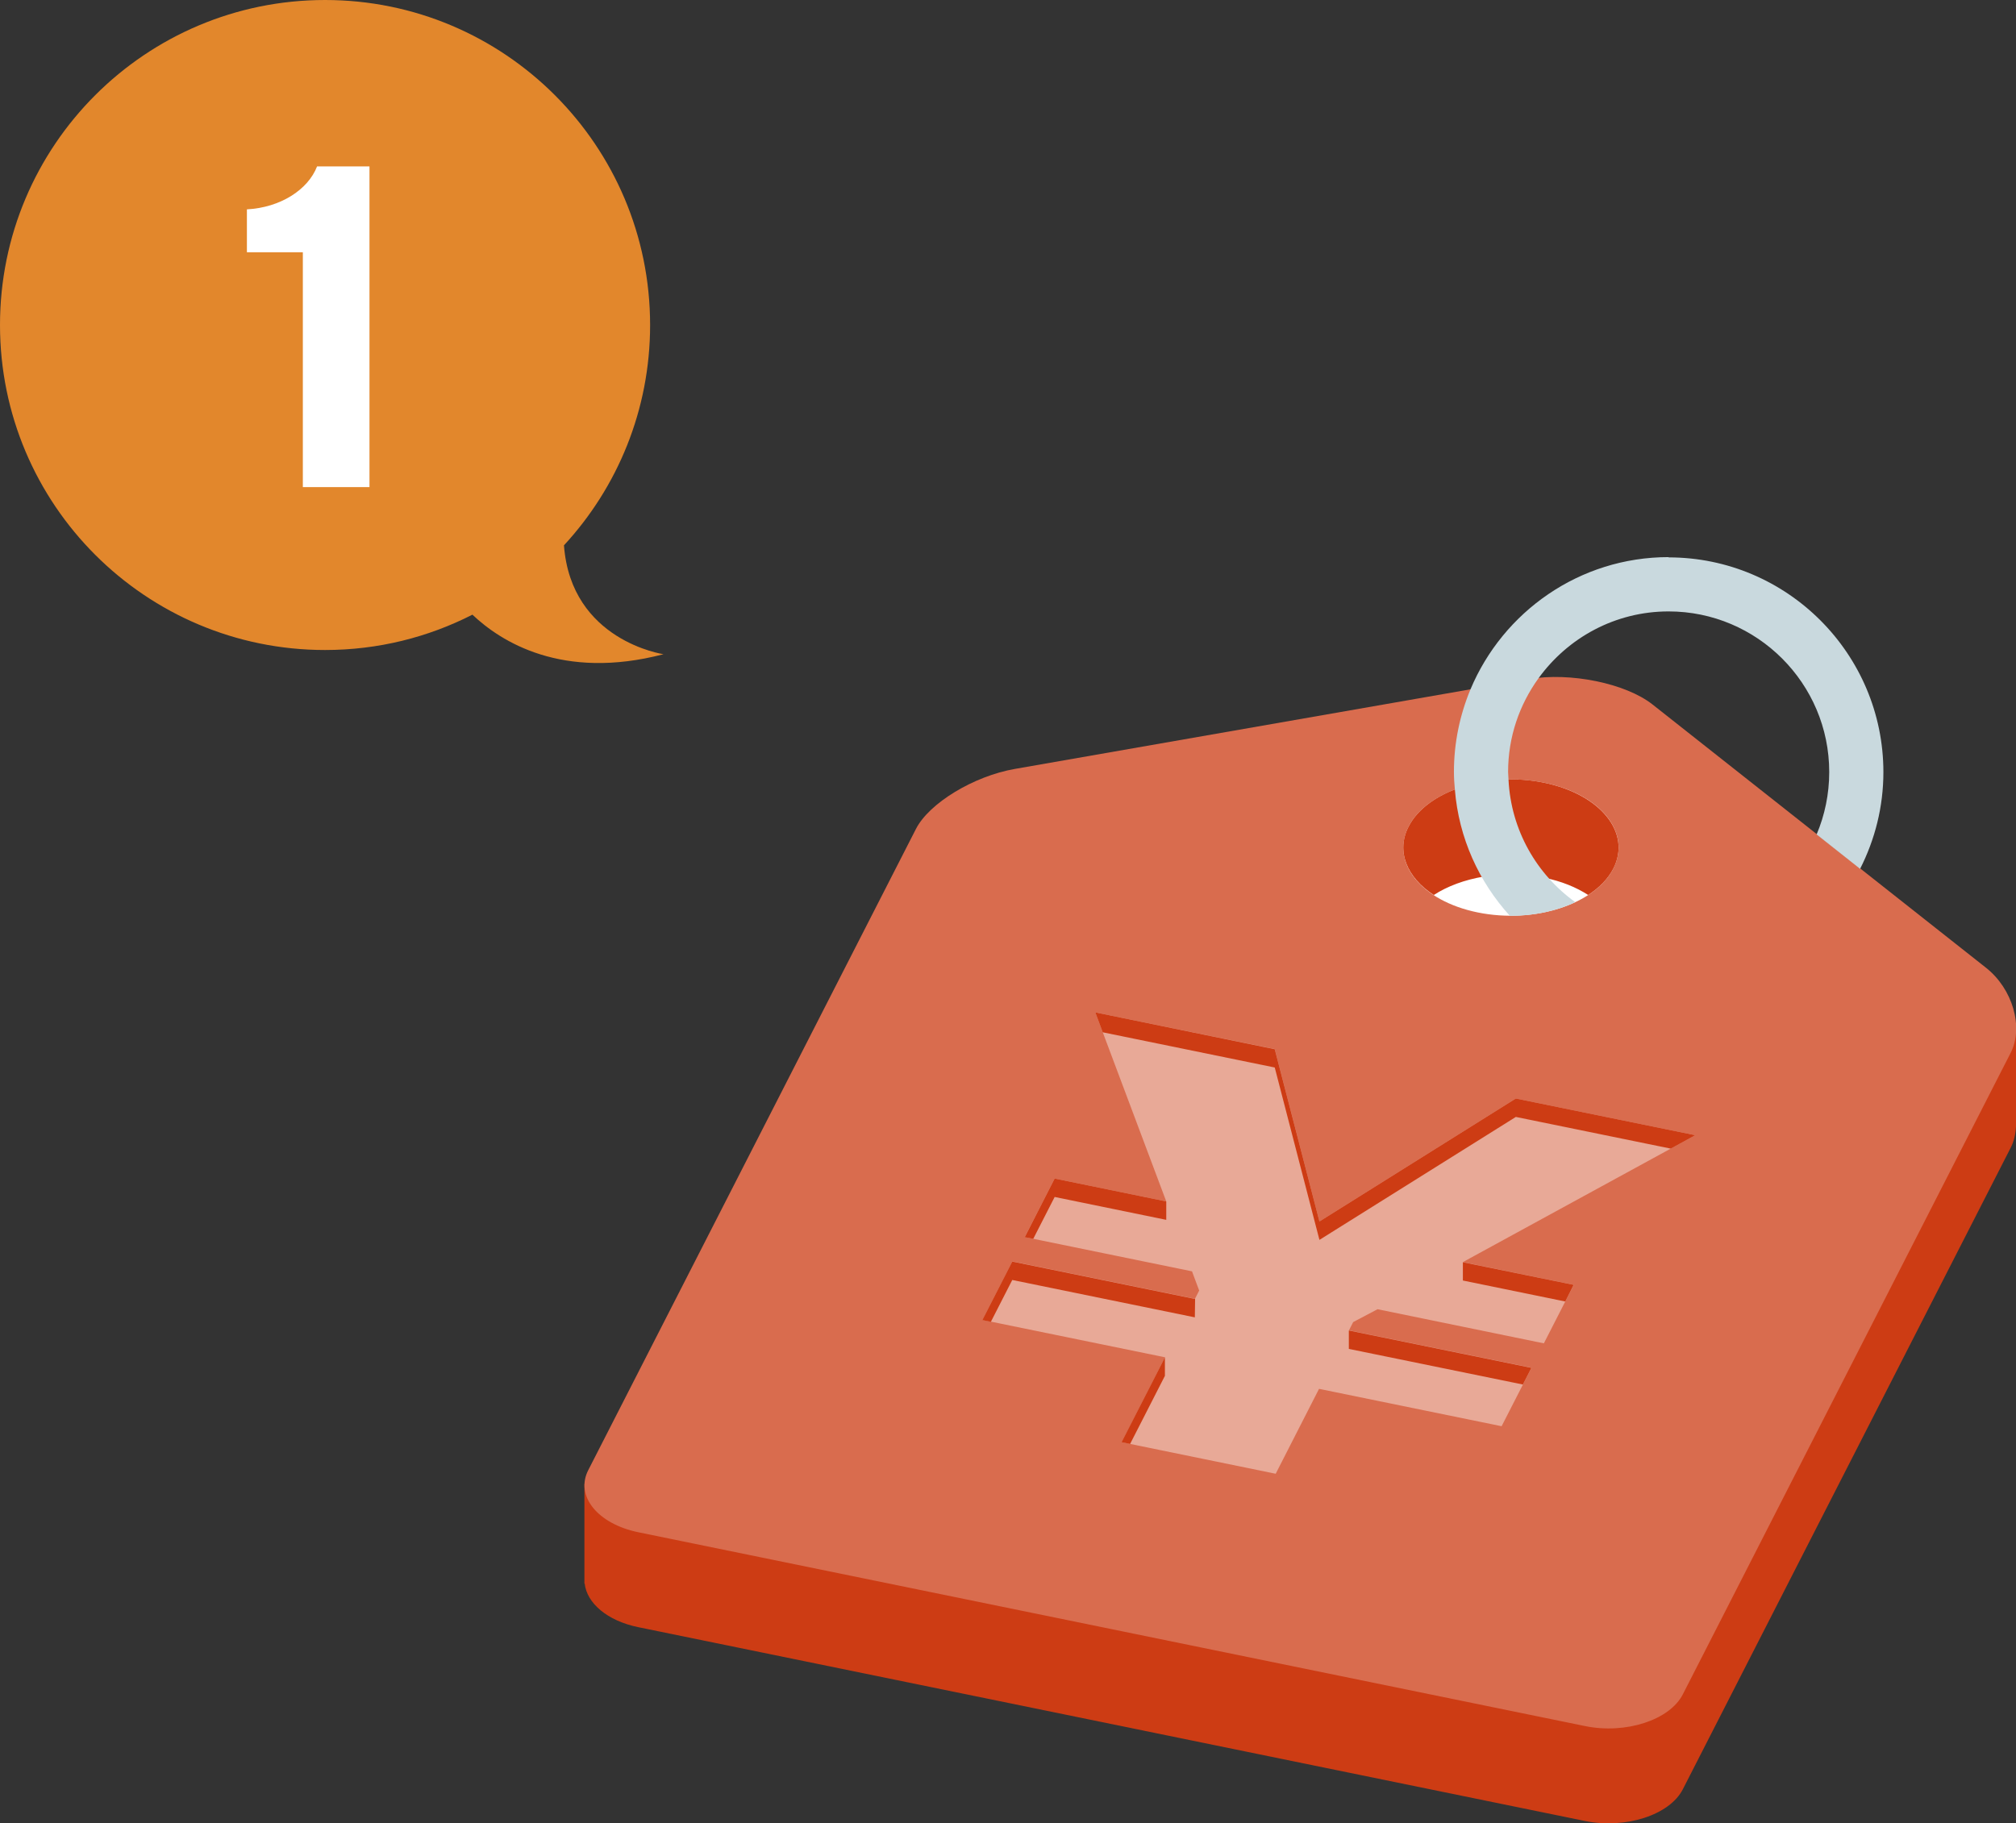 <?xml version="1.0" encoding="UTF-8"?><svg id="_レイヤー_2" xmlns="http://www.w3.org/2000/svg" viewBox="0 0 148.85 134.63"><rect x="0" y="0" width="148.85" height="134.63" fill="#333333" stroke="none"/><g id="_内容"><path d="m48.99,48.31s-6.83-.98-7.35-8.04c3.95-4.28,6.36-9.99,6.36-16.27C48,10.74,37.25,0,24,0S0,10.74,0,24s10.75,24,24,24c3.92,0,7.61-.94,10.88-2.61,2.09,1.98,6.62,4.88,14.11,2.92Z" fill="#e2872c"/><path d="m22.36,35.97v-17.34h-4.13v-3.17c2.46-.13,4.51-1.44,5.18-3.17h3.87v23.68h-4.93Z" fill="#fff"/><path d="m148.85,75.83h-5.57l-21.28-16.8c-1.98-1.56-6.08-2.4-9.13-1.87l-37.94,6.63c-3.05.53-6.33,2.52-7.31,4.43l-21.13,41.36h-3.34v7.36h.02c.16,1.44,1.66,2.75,3.96,3.22l69.89,14.31c3.01.61,6.26-.44,7.23-2.34l24.2-47.36c.25-.48.37-1.02.4-1.58h0v-7.36Z" fill="#cd3c14"/><path d="m124.25,125.12c-.97,1.9-4.23,2.96-7.23,2.34l-69.89-14.31c-3.01-.62-4.67-2.68-3.7-4.58l24.2-47.36c.97-1.9,4.26-3.9,7.31-4.43l37.94-6.63c3.05-.53,7.15.31,9.13,1.87l24.62,19.44c1.98,1.56,2.8,4.4,1.82,6.3l-24.2,47.36Z" fill="#d96c4e"/><path d="m88,93.88l-12.34-2.53,2.21-4.32,8.24,1.69-5.24-13.96,13.25,2.71,3.3,12.73,14.5-9.08,13.25,2.71-17.16,9.37,8.19,1.68-2.21,4.32-12.28-2.52-1.8.95-.31.61,13.48,2.76-2.21,4.32-13.48-2.76-3.2,6.27-11.37-2.33,3.2-6.27-13.48-2.76,2.21-4.32,13.48,2.76.31-.61-.53-1.42Z" fill="#e8a997"/><polygon points="77.87 88.39 86.11 90.08 86.11 88.72 77.87 87.03 75.66 91.36 76.29 91.48 77.87 88.39" fill="#cd3c14"/><polygon points="86.01 100.24 82.81 106.5 83.44 106.63 86.01 101.6 86.01 100.24" fill="#cd3c14"/><polygon points="94.12 78.83 97.42 91.56 111.92 82.48 123.36 84.82 125.17 83.83 111.92 81.12 97.42 90.2 94.12 77.48 80.87 74.76 81.42 76.23 94.12 78.83" fill="#cd3c14"/><polygon points="74.74 94.52 88.22 97.28 88.24 95.88 88.22 95.92 74.74 93.16 72.53 97.48 73.16 97.61 74.74 94.52" fill="#cd3c14"/><polygon points="108.01 94.56 115.57 96.11 116.19 94.88 108.01 93.21 108.01 94.56" fill="#cd3c14"/><polygon points="99.59 99.61 112.44 102.24 113.07 101.01 99.59 98.25 99.59 99.61" fill="#cd3c14"/><path d="m119.12,64.14c-1.35,2.64-5.83,4.09-10.01,3.24-4.18-.85-6.46-3.69-5.11-6.34,1.35-2.64,5.83-4.09,10.01-3.24,4.18.85,6.46,3.69,5.11,6.34Z" fill="#fff"/><path d="m105.85,66.1c2.04-1.33,5.17-1.9,8.15-1.29,1.28.26,2.38.71,3.26,1.28.82-.53,1.47-1.19,1.86-1.95,1.35-2.64-.94-5.48-5.11-6.34-4.18-.86-8.66.6-10.01,3.24-.94,1.83-.12,3.76,1.86,5.05Z" fill="#cd3c14"/><path d="m122,52.02l12.13,9.58c.6-1.42.93-2.97.93-4.61,0-6.54-5.32-11.86-11.86-11.86-3.95,0-7.45,1.95-9.6,4.93,2.94-.3,6.58.51,8.4,1.95Z" fill="none"/><path d="m123.21,41.14c-6.59,0-12.24,4.04-14.64,9.77-.78,1.88-1.22,3.93-1.22,6.09,0,.44.03.88.07,1.31.29,3.58,1.78,6.81,4.06,9.32,1.76.01,3.46-.36,4.83-1.01-2.85-2.05-4.75-5.32-4.93-9.05,0-.19-.03-.38-.03-.57,0-2.59.84-4.97,2.25-6.92,2.16-2.98,5.65-4.93,9.6-4.93,6.54,0,11.86,5.32,11.86,11.86,0,1.63-.33,3.19-.93,4.61l3.21,2.54c1.09-2.15,1.72-4.57,1.72-7.14,0-8.74-7.11-15.86-15.86-15.86Z" fill="#c9d9de"/></g></svg>
